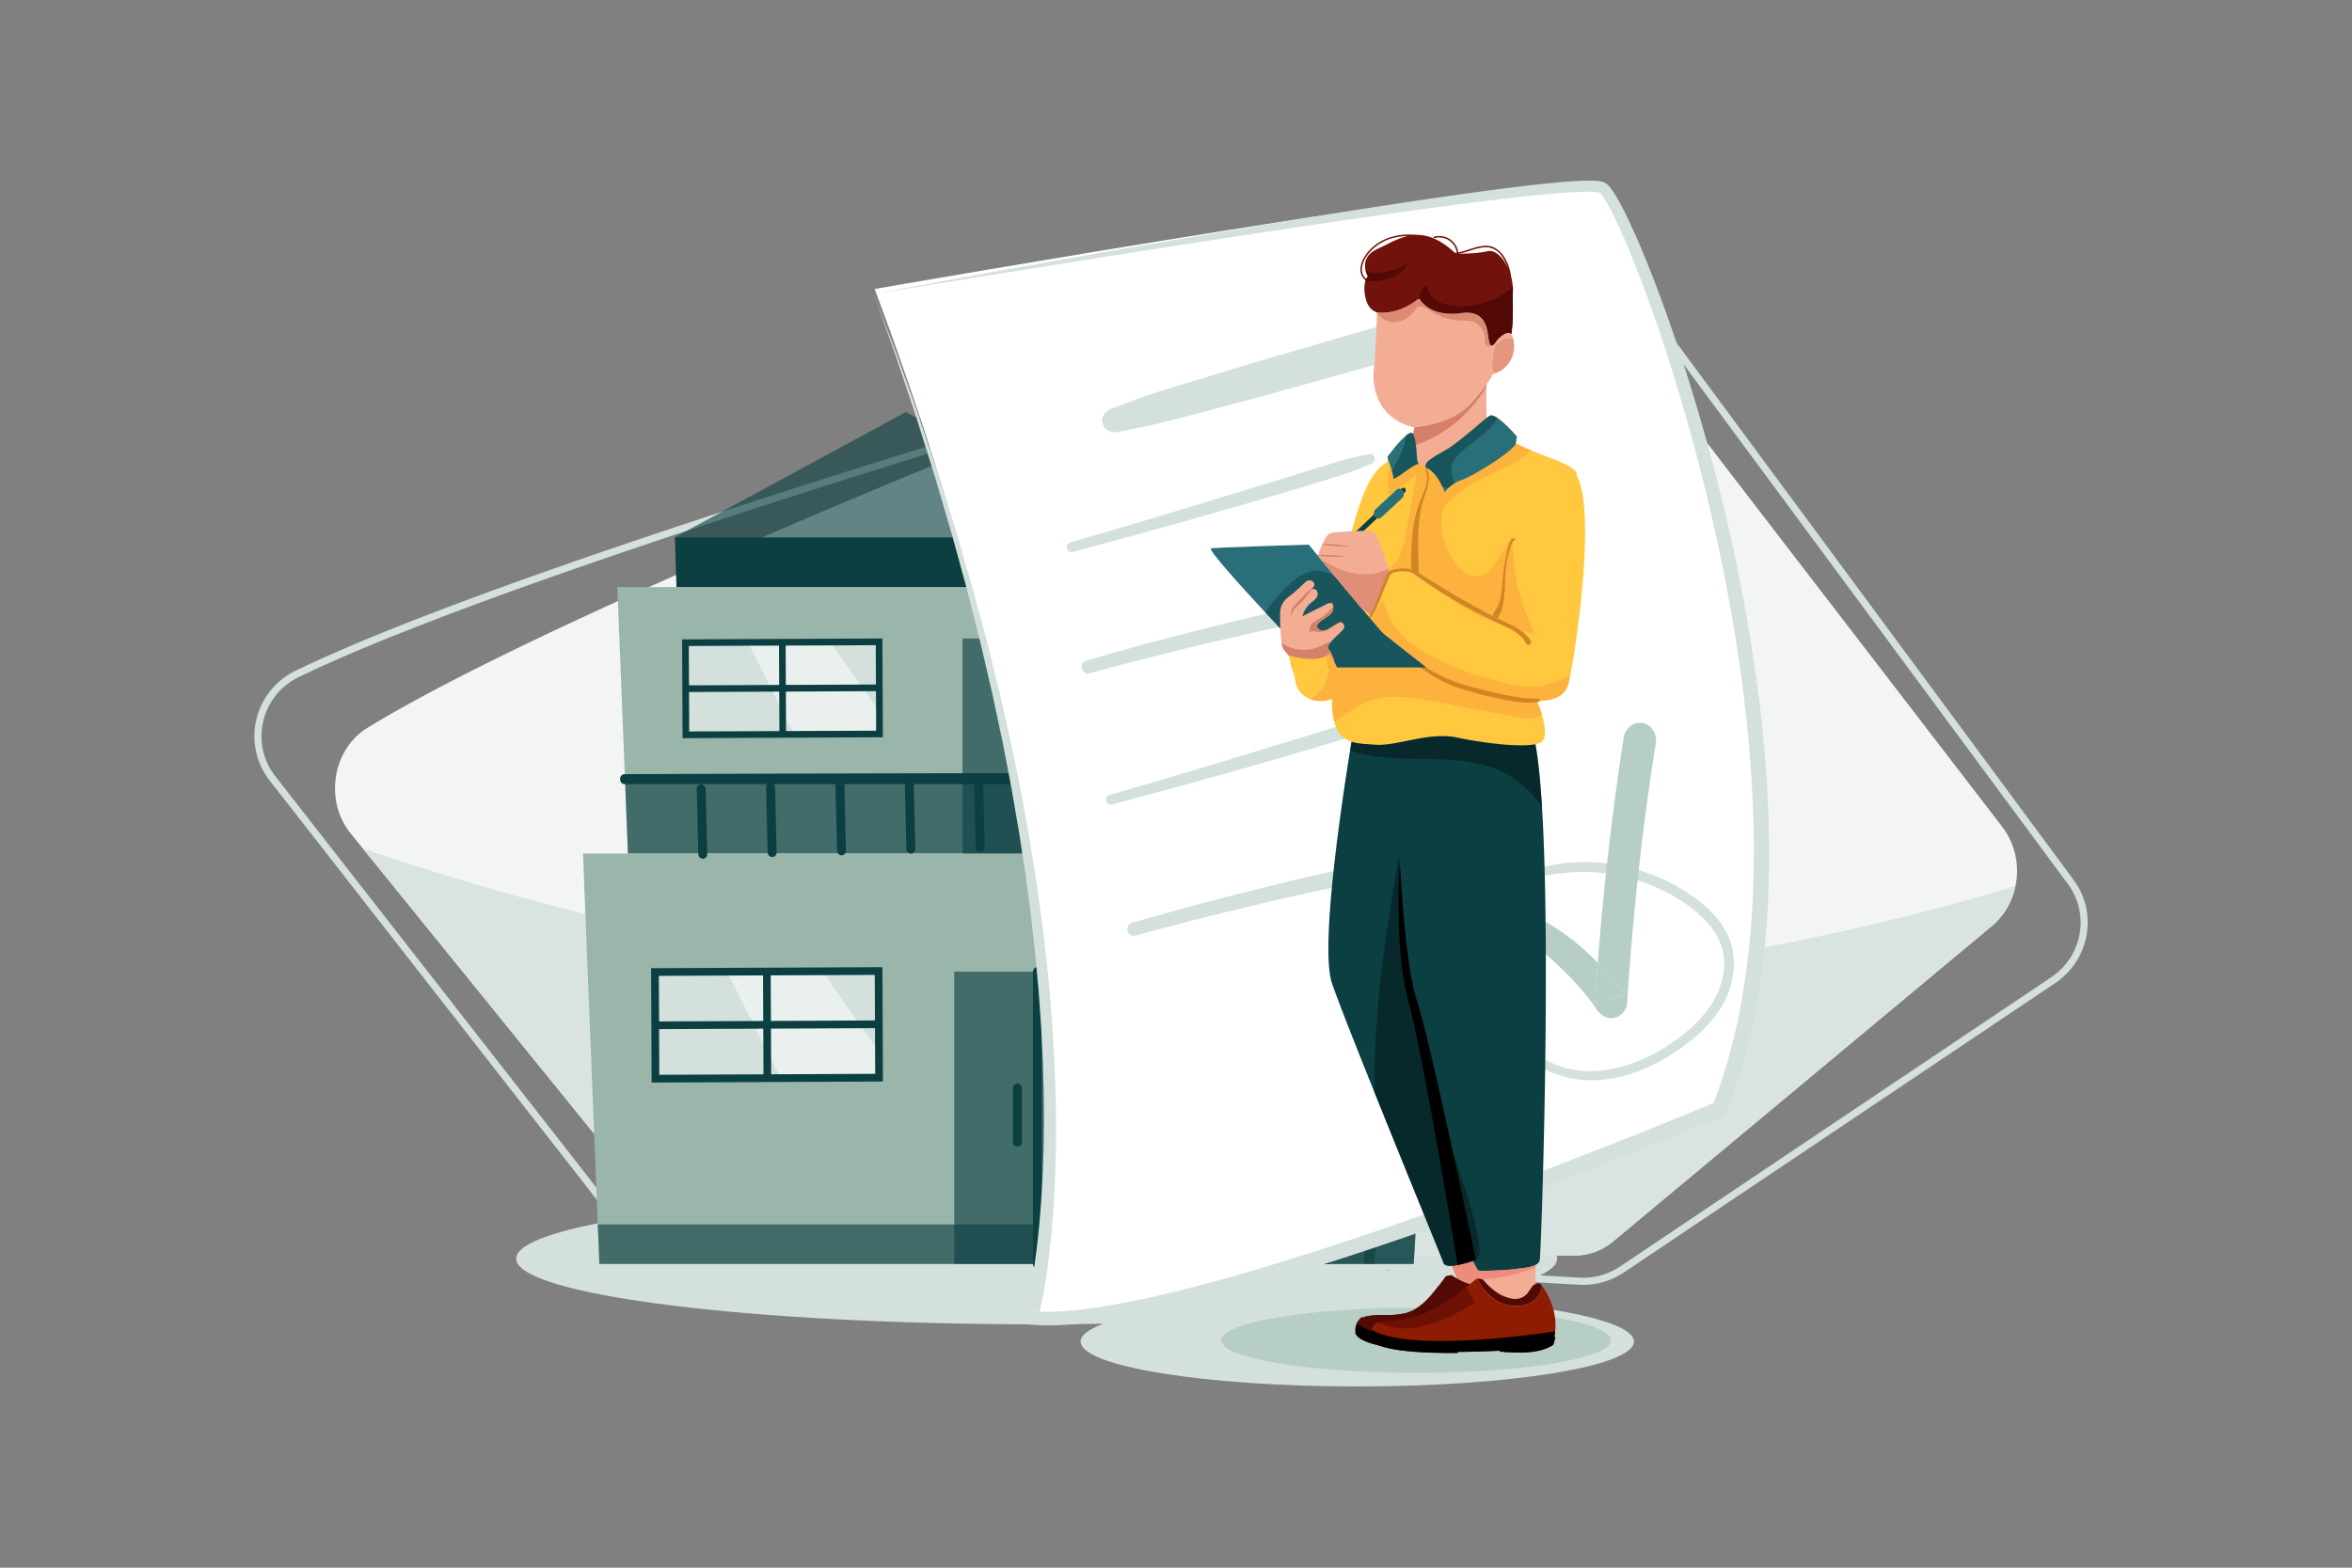 <svg xmlns="http://www.w3.org/2000/svg" width="1233" height="822" viewBox="0 0 1233 822">
  <rect x="0" y="0" width="1233" height="822" fill="#808080" stroke="none"/>
  <g id="_07" data-name="07" transform="translate(0.137 -0.242)">
    <rect id="_07-2" data-name="07" width="1233" height="822" transform="translate(-0.137 0.242)" fill="#fff" opacity="0"/>
    <path id="Path_35289" data-name="Path 35289" d="M1612.947,2452.774c0,13-64.942,23.538-145.047,23.538s-145.047-10.538-145.047-23.538c0-3.311,4.215-6.462,11.818-9.32q-17.123.264-34.837.279c-150.7,0-272.863-15.421-272.863-34.441s122.165-34.441,272.863-34.441,272.861,15.419,272.861,34.441c0,8-21.6,15.361-57.843,21.2C1571.914,2433.662,1612.947,2442.442,1612.947,2452.774Z" transform="translate(-756.504 -1749.101)" fill="#d3e0db"/>
    <ellipse id="Ellipse_2139" data-name="Ellipse 2139" cx="102.165" cy="17.078" rx="102.165" ry="17.078" transform="translate(640.078 685.928)" fill="#b6cec4"/>
    <path id="Path_35290" data-name="Path 35290" d="M1547.391,813.657a36.681,36.681,0,0,1-12.332,21L1336.574,999.974a31.612,31.612,0,0,1-20.1,7.466l-446.117,1.733A31.753,31.753,0,0,1,845.6,997.092l-164.6-203.108-6.322-7.816c-13.915-17.184-9.666-44.117,8.775-55.424,120.614-73.98,498.859-219.1,593.345-254.9,12.974-4.916,27.321-.627,36.09,10.78l227.65,296.122A38.3,38.3,0,0,1,1547.391,813.657Z" transform="translate(-490.948 -348.875)" fill="#f3f5f4"/>
    <path id="Path_35291" data-name="Path 35291" d="M1202.6,1052.432q-1.075,0-2.15-.063l-485.729-28.035a37.705,37.705,0,0,1-27.566-14.426L520.4,796.2l-6.42-8.224A37.626,37.626,0,0,1,507,756.16a38.064,38.064,0,0,1,20.569-25.735c57.848-28.024,173.1-68.791,342.544-121.167,135.956-42.021,268.546-79.6,319.233-93.8a37.852,37.852,0,0,1,22.508.609,37.46,37.46,0,0,1,18.124,13.245l229.7,310.751a37.524,37.524,0,0,1,5.882,32.929h0a38.322,38.322,0,0,1-15.461,21.177l-226.175,151.765A38.482,38.482,0,0,1,1202.6,1052.432Zm-2.956-534.665a34.391,34.391,0,0,0-9.286,1.283c-50.68,14.2-183.232,51.762-319.152,93.783-169.268,52.313-284.339,93.011-342.018,120.953a34.328,34.328,0,0,0-18.559,23.219,33.907,33.907,0,0,0,6.288,28.672l6.42,8.224L690.1,1007.612a33.983,33.983,0,0,0,24.839,13l485.74,28.035a34.669,34.669,0,0,0,21.185-5.8l226.18-151.768A34.566,34.566,0,0,0,1462,871.972h0a33.819,33.819,0,0,0-5.3-29.692l-229.72-310.75a33.72,33.72,0,0,0-16.333-11.931A34.083,34.083,0,0,0,1199.648,517.767Z" transform="translate(-372.773 -378.488)" fill="#d3e0db"/>
    <g id="Group_39412" data-name="Group 39412" transform="translate(190.044 445.109)" opacity="0.81">
      <path id="Path_35292" data-name="Path 35292" d="M1588.088,1708.813a36.68,36.68,0,0,1-12.332,21L1377.272,1895.13a31.612,31.612,0,0,1-20.1,7.466l-446.117,1.734a31.753,31.753,0,0,1-24.763-12.081L721.69,1689.14c263.577,90.295,553.885,102.128,823.6,31.833C1559.6,1717.233,1573.907,1713.242,1588.088,1708.813Z" transform="translate(-721.69 -1689.14)" fill="#d3e0db"/>
    </g>
    <path id="Path_35293" data-name="Path 35293" d="M1228.21,1168.96l3.967,99.152.063,1.452v.176l1.541,38.946h290.7l2.26-38.946.026-.556,3.741-64.463,2.071-35.761Z" transform="translate(-904.731 -860.885)" fill="#9ab5a9"/>
    <g id="Group_39413" data-name="Group 39413" transform="translate(327.447 407.227)" opacity="0.62">
      <path id="Path_35294" data-name="Path 35294" d="M1243.27,1545.34l.063,1.452v.177l1.541,38.946h290.7l2.26-38.946.026-.556Z" transform="translate(-1243.27 -1545.34)" fill="#0b3f42"/>
    </g>
    <path id="Path_35295" data-name="Path 35295" d="M2282.24,1384.953l152.294-.951-125.6-112.782-2.071,8.828-3.738,64.455-.029.553-2.26,38.946h-18.377Z" transform="translate(-1681.092 -936.206)" fill="#0b3f42"/>
    <path id="Path_35296" data-name="Path 35296" d="M1342.73,1069.75l.843,26.13h241.968l1.212-26.13Z" transform="translate(-989.082 -787.81)" fill="#0b3f42"/>
    <g id="Group_39414" data-name="Group 39414" transform="translate(353.648 216.279)" opacity="0.62">
      <path id="Path_35297" data-name="Path 35297" d="M1342.73,886.161h244.022L1463.844,820.5Z" transform="translate(-1342.73 -820.5)" fill="#0b3f42"/>
    </g>
    <path id="Path_35298" data-name="Path 35298" d="M1159.88,1699.36l7.769,194.449.822,20.706h319.307l1.2-20.706,11.267-194.449Z" transform="translate(-854.401 -1251.559)" fill="#9ab5a9"/>
    <g id="Group_39415" data-name="Group 39415" transform="translate(633.376 447.801)" opacity="0.62">
      <path id="Path_35299" data-name="Path 35299" d="M2404.58,1914.515h107.6l1.265-21.715,11.2-193.44h-107.6Z" transform="translate(-2404.58 -1699.36)" fill="#0b3f42"/>
    </g>
    <g id="Group_39416" data-name="Group 39416" transform="translate(504.443 335.019)" opacity="0.62">
      <rect id="Rectangle_18269" data-name="Rectangle 18269" width="81.154" height="112.782" transform="translate(81.154 112.782) rotate(180)" fill="#0b3f42"/>
    </g>
    <path id="Path_35300" data-name="Path 35300" d="M1243.47,1549.429v.163h294.52l.024-.551C1471.526,1548.668,1316.518,1549.16,1243.47,1549.429Z" transform="translate(-915.971 -1140.74)" fill="#0b3f42"/>
    <path id="Path_35301" data-name="Path 35301" d="M1236.212,1545.05h294.876a2.342,2.342,0,0,0,2.339-2.241l.04-.92a2.342,2.342,0,0,0-2.326-2.439h-.192c-64.107-.371-212.065.082-294.56.387h-.184a2.344,2.344,0,0,0-2.334,2.342v.527a2.342,2.342,0,0,0,2.342,2.344Z" transform="translate(-908.899 -1133.672)" fill="#0b3f42"/>
    <rect id="Rectangle_18270" data-name="Rectangle 18270" width="4.684" height="38.949" rx="2.342" transform="matrix(1, -0.024, 0.024, 1, 583.226, 406.283)" fill="#0b3f42"/>
    <rect id="Rectangle_18271" data-name="Rectangle 18271" width="4.684" height="38.949" rx="2.342" transform="matrix(1, -0.024, 0.024, 1, 546.868, 407.174)" fill="#0b3f42"/>
    <rect id="Rectangle_18272" data-name="Rectangle 18272" width="4.684" height="38.949" rx="2.342" transform="matrix(1, -0.024, 0.024, 1, 510.505, 408.062)" fill="#0b3f42"/>
    <rect id="Rectangle_18273" data-name="Rectangle 18273" width="4.684" height="38.949" rx="2.342" transform="matrix(1, -0.024, 0.024, 1, 474.147, 408.95)" fill="#0b3f42"/>
    <rect id="Rectangle_18274" data-name="Rectangle 18274" width="4.684" height="38.949" rx="2.342" transform="matrix(1, -0.024, 0.024, 1, 437.786, 409.838)" fill="#0b3f42"/>
    <rect id="Rectangle_18275" data-name="Rectangle 18275" width="4.684" height="38.949" rx="2.342" transform="matrix(1, -0.024, 0.024, 1, 401.425, 410.728)" fill="#0b3f42"/>
    <rect id="Rectangle_18276" data-name="Rectangle 18276" width="4.684" height="38.949" rx="2.342" transform="matrix(1, -0.024, 0.024, 1, 365.064, 411.616)" fill="#0b3f42"/>
    <path id="Path_35302" data-name="Path 35302" d="M1363.84,1278.341l.211,48.3,56.794-.248,44.715-.2-.055-11.649-.158-36.665-25.524.119-43.277.195Z" transform="translate(-1004.631 -941.112)" fill="#d3e0db"/>
    <g id="Group_39417" data-name="Group 39417" transform="translate(391.917 336.892)" opacity="0.53">
      <path id="Path_35303" data-name="Path 35303" d="M1488,1278.54l24.3,48.209,44.715-.2-.055-11.649c-8.188-11.786-17.634-25.29-25.682-36.546Z" transform="translate(-1488 -1278.35)" fill="#fff"/>
    </g>
    <path id="Path_35304" data-name="Path 35304" d="M1357.16,1271.7l.24,51.807,105-.469-.24-51.8Zm3.512,3.475,31.833-.14,15.437-.063,3.485-.024,24.721-.087,22.537-.1.089,20.667.024,3.485.037,8.238.053,12.432-43.836.187h-3.438l-3.488.026-47.258.2-.087-20.667-.026-3.488Z" transform="translate(-999.711 -936.213)" fill="#0b3f42"/>
    <rect id="Rectangle_18277" data-name="Rectangle 18277" width="3.491" height="48.311" transform="translate(408.237 336.982) rotate(-0.26)" fill="#0b3f42"/>
    <rect id="Rectangle_18278" data-name="Rectangle 18278" width="101.509" height="3.491" transform="translate(359.33 359.612) rotate(-0.26)" fill="#0b3f42"/>
    <g id="Group_39418" data-name="Group 39418" transform="translate(500.107 509.7)" opacity="0.62">
      <rect id="Rectangle_18279" data-name="Rectangle 18279" width="87.208" height="153.251" fill="#0b3f42"/>
    </g>
    <path id="Path_35305" data-name="Path 35305" d="M2057.662,2083.385a2.342,2.342,0,0,0,2.342-2.342V1927.782a2.342,2.342,0,1,0-4.684,0v153.253a2.342,2.342,0,0,0,2.342,2.35Z" transform="translate(-1513.951 -1418.082)" fill="#0b3f42"/>
    <path id="Path_35306" data-name="Path 35306" d="M2102.782,2190.109a2.342,2.342,0,0,0,2.342-2.342v-28.4a2.342,2.342,0,0,0-4.684,0v28.4A2.342,2.342,0,0,0,2102.782,2190.109Z" transform="translate(-1547.185 -1588.662)" fill="#0b3f42"/>
    <path id="Path_35307" data-name="Path 35307" d="M2017.892,2190.109a2.342,2.342,0,0,0,2.342-2.342v-28.4a2.342,2.342,0,0,0-4.684,0v28.4A2.342,2.342,0,0,0,2017.892,2190.109Z" transform="translate(-1484.658 -1588.662)" fill="#0b3f42"/>
    <g id="Group_39419" data-name="Group 39419" transform="translate(714.786 447.796)" opacity="0.62">
      <path id="Path_35308" data-name="Path 35308" d="M2713.61,1914.5h5.545l17.713-215.161h-5.529Z" transform="translate(-2713.61 -1699.34)" fill="#0b3f42"/>
    </g>
    <path id="Path_35309" data-name="Path 35309" d="M2625.58,1914.5h5.545l17.727-215.161h-5.545Z" transform="translate(-1933.984 -1251.544)" fill="#0b3f42"/>
    <path id="Path_35310" data-name="Path 35310" d="M2537.6,1914.5h5.529l17.729-215.161h-5.532Z" transform="translate(-1869.182 -1251.544)" fill="#0b3f42"/>
    <path id="Path_35311" data-name="Path 35311" d="M2449.56,1914.5h5.532l17.729-215.161h-5.532Z" transform="translate(-1804.334 -1251.544)" fill="#0b3f42"/>
    <path id="Path_35312" data-name="Path 35312" d="M1303.16,1933.662l.245,55.906,65.587-.287,51.638-.234-.066-13.483-.179-42.434-29.476.137-49.979.224Z" transform="translate(-959.936 -1423.746)" fill="#d3e0db"/>
    <g id="Group_39420" data-name="Group 39420" transform="translate(380.995 509.521)" opacity="0.53">
      <path id="Path_35313" data-name="Path 35313" d="M1446.54,1933.874l28.061,55.79,51.633-.234-.066-13.483c-9.452-13.641-20.364-29.262-29.655-42.3Z" transform="translate(-1446.54 -1933.65)" fill="#fff"/>
    </g>
    <path id="Path_35314" data-name="Path 35314" d="M1295.49,1926l.263,59.953,121.257-.543-.263-59.955Zm4.041,4.017,36.76-.166,17.827-.076,4.028-.024,28.538-.126,26.048-.113.1,23.925.024,4.031.039,9.536.063,14.376-50.632.227h0l-3.952.013-4.031.026-54.573.24-.113-23.915v-4.041Z" transform="translate(-954.287 -1418.089)" fill="#0b3f42"/>
    <rect id="Rectangle_18280" data-name="Rectangle 18280" width="4.031" height="55.914" transform="translate(399.859 509.628) rotate(-0.26)" fill="#0b3f42"/>
    <rect id="Rectangle_18281" data-name="Rectangle 18281" width="117.226" height="4.041" transform="translate(343.375 535.828) rotate(-0.26)" fill="#0b3f42"/>
    <g id="Group_39421" data-name="Group 39421" transform="translate(633.376 447.801)" opacity="0.62">
      <path id="Path_35315" data-name="Path 35315" d="M2427.243,1699.36h-10.195l-12.468,215.155h107.592l1.264-21.715-85.382-2.453S2426.421,1748.865,2427.243,1699.36Z" transform="translate(-2404.58 -1699.36)" fill="#0b3f42"/>
    </g>
    <g id="Group_39422" data-name="Group 39422" transform="translate(313.248 642.25)" opacity="0.62">
      <path id="Path_35316" data-name="Path 35316" d="M1190.192,2458.2H1509.5l1.2-20.706H1189.37Z" transform="translate(-1189.37 -2437.49)" fill="#0b3f42"/>
    </g>
    <path id="Path_35317" data-name="Path 35317" d="M2122.444,364.481c-15.643-9.007-382.044,54.984-382.044,54.984,133.667,357.394,81.528,537,81.528,537,82,8.014,361.2-108.891,361.2-108.891C2252.317,671.327,2138.082,373.488,2122.444,364.481Z" transform="translate(-1281.992 -267.694)" fill="#fff"/>
    <path id="Path_35318" data-name="Path 35318" d="M3409.993,2193.29l-1.607.669c-.206.527-.408,1.078-.616,1.615Z" transform="translate(-2510.118 -1615.371)" fill="#d3e0db"/>
    <path id="Path_35319" data-name="Path 35319" d="M2056.284,2614.511l.158-.582.137-.545.277-1.083.479-2.057c-1.383-.055-2.75-.174-4.125-.263Z" transform="translate(-1512.397 -1922.29)" fill="#d3e0db"/>
    <path id="Path_35320" data-name="Path 35320" d="M2202.208,627.722a927.533,927.533,0,0,0-21.046-109q-6.823-26.9-15.071-53.414c-5.532-17.65-11.5-35.179-18.132-52.474-3.322-8.649-6.815-17.234-10.608-25.722-1.9-4.244-3.881-8.459-6.03-12.632-1.078-2.086-2.2-4.16-3.425-6.22-.624-1.03-1.264-2.055-1.978-3.082l-.559-.775c-.192-.263-.4-.527-.6-.79s-.448-.527-.677-.79l-.4-.411-.2-.205-.245-.216-.25-.216a2.611,2.611,0,0,0-.29-.224,6.7,6.7,0,0,0-.7-.445,6.89,6.89,0,0,0-.79-.35c-.211-.069-.422-.134-.635-.2s-.387-.092-.577-.137-.374-.079-.551-.108c-.337-.05-.685-.105-1.011-.142-1.317-.15-2.524-.182-3.738-.206-2.413-.029-4.763.055-7.113.174-4.676.25-9.3.645-13.915,1.093-9.22.909-18.4,2.026-27.558,3.211-18.317,2.387-36.575,5.047-54.816,7.84s-36.454,5.69-54.655,8.678q-54.6,8.957-109.078,18.617-54.484,9.618-108.859,19.8l54.61-8.83,54.621-8.741q54.634-8.654,109.325-16.92,27.35-4.083,54.721-7.961c18.254-2.547,36.512-5.029,54.795-7.2,9.138-1.08,18.285-2.092,27.421-2.9,4.565-.4,9.133-.748,13.67-.948,2.263-.095,4.523-.15,6.72-.1,1.088.029,2.187.076,3.161.2.242.032.463.071.7.1l.3.066a1.942,1.942,0,0,1,.263.063c.063.021.126.039.19.055h0a.023.023,0,0,0,.024.024c.024,0,.021,0,.05.04l.076.071.079.066.1.105.2.213c.145.174.29.34.44.527s.3.385.448.593l.448.632c.593.872,1.164,1.8,1.728,2.753,1.114,1.91,2.168,3.9,3.188,5.922,2.036,4.044,3.952,8.193,5.769,12.381,3.656,8.38,7.026,16.915,10.255,25.5,6.441,17.189,12.242,34.636,17.592,52.215s10.221,35.3,14.626,53.151,8.33,35.793,11.747,53.841,6.322,36.183,8.588,54.394,3.9,36.488,4.789,54.794a547.564,547.564,0,0,1,0,54.9,410.245,410.245,0,0,1-6.262,54.376,293.729,293.729,0,0,1-14.091,50.843l1.607-.669-2.223,2.284c.208-.527.411-1.078.616-1.615-6.723,2.8-13.5,5.566-20.258,8.317q-10.959,4.455-21.955,8.822-21.986,8.741-44.1,17.173c-29.486,11.22-59.107,22.084-88.941,32.284q-11.185,3.822-22.418,7.513t-22.505,7.215c-3.754,1.185-7.524,2.329-11.285,3.485s-7.54,2.273-11.328,3.372c-7.553,2.213-15.124,4.36-22.721,6.386s-15.213,3.967-22.856,5.761-15.313,3.425-23.006,4.85-15.414,2.634-23.135,3.425c-.964.119-1.928.187-2.9.263l-2.9.24c-.962.063-1.923.105-2.9.158s-1.926.121-2.882.124l-2.877.055c-.479.016-.956,0-1.43,0l-1.428-.029c-.527,0-1.03-.013-1.541-.034l-.479,2.057-.277,1.083-.137.545-.158.582-3.024-4.557c1.375.082,2.742.2,4.125.263l.021-.087c.327-1.428.611-2.853.919-4.278l.824-4.278c.263-1.425.5-2.856.745-4.281l.366-2.142.324-2.144.645-4.289c.393-2.861.756-5.724,1.125-8.588,1.367-11.465,2.224-22.958,2.8-34.457l.2-4.312.1-2.158c.034-.719.068-1.438.082-2.158l.221-8.628c.032-1.438.089-2.874.1-4.312l.021-4.312.045-8.627c-.018-2.874-.082-5.748-.121-8.622l-.069-4.312c-.031-1.436-.031-2.874-.1-4.31l-.321-8.614-.161-4.3-.079-2.155-.126-2.15q-1.741-34.428-6.151-68.614l-.527-4.273c-.174-1.425-.4-2.842-.59-4.265l-1.209-8.522-1.212-8.519c-.095-.711-.208-1.42-.327-2.129l-.345-2.123-.693-4.247-1.38-8.493-.685-4.241-.345-2.123-.387-2.107-3.122-16.923-.79-4.228c-.263-1.409-.572-2.811-.856-4.215l-1.728-8.43-1.731-8.43-.869-4.215-.948-4.194-3.8-16.789-.951-4.194c-.332-1.394-.687-2.782-1.027-4.173l-2.071-8.346-2.071-8.346-1.033-4.173-.527-2.084-.559-2.076-4.478-16.6-2.239-8.3c-.772-2.761-1.581-5.506-2.387-8.259l-4.8-16.5-1.17-4.123c-.406-1.375-.848-2.737-1.27-4.107l-2.563-8.2-5.126-16.4c-.416-1.37-.875-2.729-1.317-4.086l-1.359-4.075-2.724-8.148-5.45-16.293-5.761-16.185c-1.928-5.39-3.836-10.8-5.78-16.17l-6.059-15.985q-3.048-8.027-6.1-16.149l5.7,16.109,5.735,16.27,10.877,32.574,5.137,16.38,2.568,8.188,1.288,4.091c.429,1.365.864,2.729,1.257,4.1l4.834,16.465,2.418,8.232c.4,1.375.814,2.742,1.2,4.12l1.13,4.136,4.531,16.549c.748,2.761,1.523,5.514,2.252,8.277l2.108,8.317,4.215,16.628.527,2.076.487,2.089.975,4.175,1.944,8.351,1.947,8.351c.321,1.394.656,2.782.967,4.178l.89,4.194,3.564,16.77.893,4.191.814,4.215,1.62,8.417,1.618,8.43c.263,1.4.548,2.8.79,4.215l.724,4.215,2.9,16.891L1815,702.7l.321,2.107.643,4.236,1.286,8.469.64,4.236.321,2.107c.111.706.216,1.412.3,2.121l1.112,8.493,1.112,8.493c.179,1.417.385,2.829.543,4.247l.466,4.257.938,8.512.469,4.254c.156,1.42.321,2.837.437,4.26l1.536,17.052c.427,5.69.79,11.383,1.2,17.073l.145,2.136.1,2.137.208,4.273.416,8.543.1,2.137.061,2.136.119,4.276.24,8.548c.053,1.425.04,2.85.058,4.276l.032,4.276c.016,2.848.058,5.7.053,8.548l-.108,8.546-.055,4.27c-.021,1.425-.087,2.848-.129,4.27l-.287,8.538c-.016.711-.055,1.423-.1,2.131l-.113,2.131-.232,4.265c-.659,11.359-1.581,22.705-3.022,33.97-.387,2.811-.759,5.624-1.159,8.43l-.659,4.2-.329,2.107-.371,2.089c-.263,1.391-.482,2.787-.754,4.173l-.822,4.149c-.306,1.37-.59,2.75-.911,4.11l-.487,2.034-.263,1-.129.5-.124.453-1.178,4.233,4.252.29c2.055.14,4.12.342,6.159.356l1.533.039c.511.016,1.022.029,1.528.016l3.048-.042c1.017,0,2.023-.066,3.032-.108s2.021-.09,3.03-.15l3.011-.229c1-.079,2.007-.145,3-.263,8-.772,15.9-1.957,23.751-3.359,15.693-2.811,31.149-6.5,46.491-10.537,30.672-8.109,60.88-17.65,90.856-27.8s59.713-20.959,89.276-32.2q22.17-8.43,44.223-17.176c14.7-5.838,29.352-11.741,43.975-17.864l1.6-.667.63-1.617a299.99,299.99,0,0,0,15.084-53.93,411.525,411.525,0,0,0,6.3-55.464c.9-18.567.772-37.163-.153-55.69S2204.577,646.1,2202.208,627.722Z" transform="translate(-1280.74 -265.002)" fill="#d3e0db"/>
    <path id="Path_35321" data-name="Path 35321" d="M3183.07,383.89Z" transform="translate(-2344.612 -282.63)" fill="#d3e0db"/>
    <path id="Path_35322" data-name="Path 35322" d="M2362.694,632.7c-3.354-.15-6.683-.527-9.984.292-2.711.677-5.4,1.417-8.082,2.2l-15.806,4.592-31.894,9.265c-21.267,6.18-42.455,12.595-63.638,19.062-5.993,1.828-11.994,3.6-17.89,5.722s-11.786,4.339-17.65,6.6c-3.032,1.17-5.456,4.257-4.342,7.676a6.4,6.4,0,0,0,7.679,4.341c5.5-1.054,10.993-2.107,16.472-3.274,5.382-1.146,10.682-2.474,16-3.886l32.1-8.522c21.4-5.68,42.676-11.789,64-17.758l18.072-5.053c2.969-.83,5.933-1.654,8.87-2.59a21.546,21.546,0,0,0,5.8-2.634l3.933-2.69c2.542-1.739,4.3-4.95,3.274-8.09A7.437,7.437,0,0,0,2362.694,632.7Z" transform="translate(-1615.459 -465.734)" fill="#d3e0db"/>
    <path id="Path_35323" data-name="Path 35323" d="M2281.024,904.385a148.372,148.372,0,0,0-15.6,3.688q-7.534,2.276-15.05,4.623-15.177,4.716-30.379,9.347c-20.364,6.191-40.706,12.458-61.117,18.506q-17.157,5.082-34.349,10.047c-3.185.919-1.844,5.833,1.38,4.971q30.822-8.267,61.565-16.886t61.293-17.845c5.756-1.731,11.512-3.464,17.244-5.269a159.023,159.023,0,0,0,16.984-6.523,2.506,2.506,0,0,0,1.032-3.161A2.57,2.57,0,0,0,2281.024,904.385Z" transform="translate(-1563.585 -665.965)" fill="#d3e0db"/>
    <path id="Path_35324" data-name="Path 35324" d="M2314.8,1173.244a55.851,55.851,0,0,0-8.4.827q-3.9.746-7.792,1.515-7.927,1.559-15.84,3.193c-10.458,2.157-20.9,4.389-31.312,6.778q-31.085,7.139-61.907,15.4-17.386,4.663-34.686,9.678c-4.276,1.238-2.46,7.864,1.844,6.678q30.767-8.456,61.82-15.806,30.914-7.31,62.063-13.6,8.754-1.778,17.529-3.469,4.452-.859,8.915-1.694c1.386-.263,2.816-.437,4.175-.79,1.541-.414,3.053-1.019,4.563-1.528a3.669,3.669,0,0,0,2.611-4.015A3.611,3.611,0,0,0,2314.8,1173.244Z" transform="translate(-1585.469 -864.039)" fill="#d3e0db"/>
    <path id="Path_35325" data-name="Path 35325" d="M2359.027,1407.265a148.321,148.321,0,0,0-15.6,3.688q-7.54,2.276-15.053,4.623-15.174,4.718-30.376,9.339c-20.364,6.194-40.706,12.458-61.117,18.506q-17.155,5.084-34.349,10.048c-3.182.919-1.844,5.835,1.38,4.971q30.822-8.267,61.567-16.886t61.285-17.856c5.759-1.731,11.515-3.464,17.247-5.269a158.761,158.761,0,0,0,16.981-6.52,2.506,2.506,0,0,0,1.035-3.161A2.573,2.573,0,0,0,2359.027,1407.265Z" transform="translate(-1621.041 -1036.369)" fill="#d3e0db"/>
    <path id="Path_35326" data-name="Path 35326" d="M2405.606,1695.32a56.177,56.177,0,0,0-8.4.824q-3.9.751-7.792,1.517-7.927,1.56-15.84,3.193c-10.458,2.158-20.9,4.389-31.312,6.778q-31.085,7.142-61.907,15.4-17.387,4.663-34.687,9.679c-4.275,1.238-2.46,7.864,1.844,6.678q30.767-8.456,61.82-15.806,30.911-7.31,62.063-13.6,8.752-1.778,17.526-3.469,4.458-.856,8.917-1.694c1.386-.263,2.816-.437,4.175-.79,1.541-.414,3.053-1.02,4.563-1.528a3.669,3.669,0,0,0,2.61-4.015A3.593,3.593,0,0,0,2405.606,1695.32Z" transform="translate(-1652.356 -1248.581)" fill="#d3e0db"/>
    <path id="Path_35327" data-name="Path 35327" d="M3019.185,1728.719c-20.651-11.557-45.653-15.461-68.756-10.1a51.181,51.181,0,0,0-8.285,2.821,1.778,1.778,0,0,0,.951,3.425c10.933-2.371,21.907-3.978,33.119-3.261a95.888,95.888,0,0,1,31.628,7.468c10.129,4.36,20.021,10.5,27.526,18.67a33.878,33.878,0,0,1,8.064,13.962,33.064,33.064,0,0,1-.189,16.791c-2.958,11.4-10.84,20.548-19.829,27.79a93.12,93.12,0,0,1-30.329,16.57c-11.017,3.435-22.919,4.32-34,.7-10.8-3.52-19.826-10.859-27.619-18.907-8.011-8.272-16.051-17.69-19.9-28.714a35.436,35.436,0,0,1-1.61-17.463c.969-6.085,3.512-11.741,6.422-17.123,1.459-2.695,3.024-5.327,4.624-7.94.658-1.08-1.02-2.044-1.691-.985-6.754,10.685-14.1,22.216-12.95,35.419,1.09,12.492,8.19,23.361,16.014,32.761,7.695,9.247,16.488,18.116,27.2,23.825,11.017,5.869,23.446,7.405,35.677,5.345,12.284-2.068,23.994-7.474,34.265-14.415,10.171-6.873,19.868-15.49,25.377-26.662,5.551-11.262,6.633-24.666.548-35.946C3039.77,1742.265,3029.37,1734.428,3019.185,1728.719Z" transform="translate(-2140.704 -1264)" fill="#d3e0db"/>
    <path id="Path_35328" data-name="Path 35328" d="M3161.039,1987.218l.087.119C3162.187,1988.659,3159.966,1985.811,3161.039,1987.218Z" transform="translate(-2328.163 -1463.289)" fill="#b6cec4"/>
    <path id="Path_35329" data-name="Path 35329" d="M3189.709,1933.032a184.412,184.412,0,0,0-14.207-16.373q-.79,10.313-1.422,20.637Z" transform="translate(-2337.99 -1411.615)" fill="#b6cec4"/>
    <path id="Path_35330" data-name="Path 35330" d="M3274.51,1612.658c.053-.4.108-.79.161-1.2s.092-.714.14-1.072Z" transform="translate(-2411.963 -1186.027)" fill="#b6cec4"/>
    <path id="Path_35331" data-name="Path 35331" d="M3089.886,1439.606c-2.634-.717-6.257-.082-8.066,2.15a10.3,10.3,0,0,0-2.492,4.152c-.134.545-.177,1.141-.263,1.7q-.257,1.7-.527,3.393-.514,3.39-1.009,6.789-1,6.789-1.926,13.591-1.983,14.447-3.714,28.925-3.245,27.252-5.5,54.61-.419,5.079-.79,10.161a184.469,184.469,0,0,1,14.207,16.373l-15.624,4.265q.64-10.327,1.422-20.637c-9.307-9.484-19.816-17.787-31.667-23.709a6.1,6.1,0,0,0-7.792,1.581c-1.673,2.173-1.865,6.046.487,7.935a278.42,278.42,0,0,1,21.338,18.583q5.034,4.955,9.6,10.358,1.122,1.317,2.216,2.677c.416.527.824,1.035,1.238,1.554l.024.029-.087-.118c-1.072-1.409,1.149,1.441.087.118q2.2,2.9,4.281,5.867c2.065,2.966,5.78,5.045,9.484,3.841a8.743,8.743,0,0,0,6.143-8.1q2.571-39.666,7.21-79.16,1.238-10.537,2.634-21.075c-.053.4-.108.79-.161,1.2l.3-2.268c-.047.358-.092.714-.14,1.072q1.191-8.893,2.476-17.774.68-4.665,1.388-9.331.343-2.266.693-4.523c.419-2.708,1.352-5.824.332-8.43C3094.606,1442.614,3092.894,1440.43,3089.886,1439.606Z" transform="translate(-2228.093 -1060.026)" fill="#b6cec4"/>
    <path id="Path_35332" data-name="Path 35332" d="M2856.75,470.234a10.275,10.275,0,0,0-4.239.263.4.4,0,0,0,.211.761,9.531,9.531,0,0,1,6.849.693,9.306,9.306,0,0,1,4.478,5.087,9.481,9.481,0,0,1,.566,3.8c-.029.508.761.506.791,0a10.365,10.365,0,0,0-2.229-6.939,10.03,10.03,0,0,0-6.428-3.667Z" transform="translate(-2100.929 -346.147)" fill="#72120c"/>
    <path id="Path_35333" data-name="Path 35333" d="M2910.855,490.2c-3.066-1.209-6.631-.506-9.692.369-3.749,1.072-7.408,2.634-11.356,2.774-.506.016-.509.806,0,.79,3.377-.111,6.564-1.233,9.747-2.247a36.457,36.457,0,0,1,4.8-1.257,13.591,13.591,0,0,1,4.808-.1,10.872,10.872,0,0,1,6.562,4.8,22.1,22.1,0,0,1,3.551,8.751c.651,3.83-.023,8.037-2.713,10.983-.34.374.216.933.559.558,4.934-5.408,3.448-13.77.016-19.552A13.322,13.322,0,0,0,2910.855,490.2Z" transform="translate(-2128.324 -360.455)" fill="#72120c"/>
    <path id="Path_35334" data-name="Path 35334" d="M2736.83,467.47c-6.865-.806-14.091.192-20.042,3.87a23.664,23.664,0,0,0-6.7,6.138c-1.931,2.634-3.464,5.962-2.964,9.31.474,3.161,3.361,6.091,6.723,5.58.5-.076.287-.838-.208-.761-2.753.419-5.148-2.063-5.675-4.581-.656-3.14.827-6.344,2.595-8.854a24.531,24.531,0,0,1,14.895-9.449,34.387,34.387,0,0,1,11.378-.461C2737.333,468.318,2737.328,467.528,2736.83,467.47Z" transform="translate(-1993.975 -344)" fill="#72120c"/>
    <path id="Path_35335" data-name="Path 35335" d="M2879,2458.426s6.849,14.354,6.386,18.2,15.4,3,15.4,3l6.673-.385-14.226-35.092Z" transform="translate(-2120.645 -1800.145)" fill="#ed8c7c"/>
    <path id="Path_35336" data-name="Path 35336" d="M2993.421,2655.23c-.559.147-1.12.29-1.681.432C2992.3,2655.522,2992.862,2655.38,2993.421,2655.23Z" transform="translate(-2203.685 -1955.619)" fill="#530905"/>
    <path id="Path_35337" data-name="Path 35337" d="M3004.408,2515.424Z" transform="translate(-2212.994 -1852.491)" fill="#530905"/>
    <path id="Path_35338" data-name="Path 35338" d="M2911.978,2514.068v-.019c-.037-.216-.042-.063-.061-.082a5.412,5.412,0,0,0-.822-.569,3.682,3.682,0,0,0-3.477,2.021c-.851,1.465-.809,2.879-1.5,4.386-2.305,4.976-5.148,6-10.464,5.885a26.891,26.891,0,0,1-11.973-4.141c-.119-.068-.2-.124-.264-.161-.685-.427-1.346-.859-1.968-1.317l-.129-.095c-.8.168-1.618.329-2.426.5,6.639,7.582,14.784,10.864,24.678,7.574.1-.032.263-.111.369-.155s.263-.105.364-.156c3.688-1.857,6.138-4.144,7.41-8.1.031-.1.037-.208.058-.264a15.745,15.745,0,0,0,.232-5.15C2911.991,2514.157,2911.983,2514.1,2911.978,2514.068Z" transform="translate(-2120.564 -1851.135)" fill="#530905"/>
    <path id="Path_35339" data-name="Path 35339" d="M2972.4,2660.8l-.825.19Z" transform="translate(-2188.836 -1959.722)" fill="#530905"/>
    <path id="Path_35340" data-name="Path 35340" d="M2792.963,2538.982c.147-.263-.024-.553-.076-.832-.084.055-.158.108-.248.163s-.192.118-.287.168c-.021-.232-.063-.564-.087-.79-.068-.669-.227-1.726-.345-2.234h0v-.016h0a.062.062,0,0,0-.013-.05c-.013-.013,0,0,0-.016a.1.1,0,0,1,0-.021h0c-.087-.348-.211-1.03-.33-1.494a34.835,34.835,0,0,0-1.388-4.252c-.211-.527-.5-1.183-.687-1.562a40.617,40.617,0,0,0-11.033-13.622c-.3-.24-.171-.126-.414-.319v.05c.729,1.377.2,3.656-.156,5.189-.021.082-.023.1-.045.174s-.031.156-.061.237l-.031.089v.053a12.082,12.082,0,0,1-1.317,3.037c-.132.227-.3.448-.456.664-.105.142-.221.29-.337.432s-.237.285-.361.424c-.061.071-.126.14-.192.208-.2.211-.406.411-.619.606-.071.066-.145.132-.224.2-.229.2-.461.39-.708.577-.161.121-.327.25-.5.366s-.35.242-.548.353a21.643,21.643,0,0,1-2.386,1.222c-.077.034-.153.063-.229.092a.741.741,0,0,1,.142-.063l.087-.029c.089-.037.182-.087.279-.134a13.492,13.492,0,0,0,7.376-8.006,15.6,15.6,0,0,0,.337-5.355,1.886,1.886,0,0,0-.045-.334h0a1.019,1.019,0,0,0-.875-.6c-1.486-.292-2.79.825-3.475,1.989-.835,1.423-.843,2.919-1.507,4.392-2.189,4.853-5.337,6.162-10.4,5.822-4.636-.313-8.1-2.052-12.047-4.086-.108-.055-.174-.113-.263-.163-.685-.414-1.331-.846-1.973-1.317l-.116-.087-1.973.4a1.363,1.363,0,0,0-.985.264,14.159,14.159,0,0,0-1.436,1.878c-.137.179-.464.6-.706.919-.432.577-1.02,1.354-1.494,1.976l-.119.158c-.753.977-1.386,1.828-2.2,2.824s-1.715,2.137-2.655,3.119c-.806.843-1.686,1.794-2.553,2.595a31.6,31.6,0,0,1-6.243,4.479c-1.077.29-2.047.856-3.09,1.2-.047.016-.124.026-.161.037a40.385,40.385,0,0,1-9.484,1.054c-4.515.016-8.409-.053-12.382.927-.622.155-.305.182-.79.348a2.676,2.676,0,0,0-.474-.358,7.511,7.511,0,0,0-1.1.8,8.143,8.143,0,0,0-1.81,2.7,12.2,12.2,0,0,0-.643,4.112v.229a.051.051,0,0,1,0-.018.421.421,0,0,1,0,.066v-.047a.948.948,0,0,0-.021.248c.013.142-.034.047.013.174s-.084-.019,0,.161c.466.872-.332,0,.5,1.154,5.168,7.16,35.382,8.846,42.795,8.1a29.145,29.145,0,0,0,3.253-.3c-.047-.155-.279-.326-.414-.482.466-.068.806-.1,1.286-.174,2.9-.45,5.321-.869,8.3-1.531a142.624,142.624,0,0,0,13.746-3.881c.034.182.053.366.095.545.282-.084.451-.163.759-.248s.677-.155,1.032-.24c.214-.05.445-.1.709-.158.851-.192,1.77-.387,2.634-.606.49-.111.969-.211,1.465-.324.324-.074.69-.156,1.022-.24.83-.208,1.9-.456,2.671-.687a79.2,79.2,0,0,0,12.874-5.73h.016l.027-.016h.039l.1-.058c.622-.366,2.089-2.057,2.877-2.734h.019c.037-.045.082-.095.121-.145a.245.245,0,0,0,0-.05v-1.8a10.256,10.256,0,0,0-.037-1.054C2792.984,2539.457,2792.847,2539.214,2792.963,2538.982Zm-28.364-9.7h-.118c.153-.016.3-.032.453-.053Zm5.045-1.117c-.843.263-1.673.5-2.489.682a24.248,24.248,0,0,0,2.495-.719l.221-.079A1.415,1.415,0,0,1,2769.644,2528.168Z" transform="translate(-1986.641 -1851.234)" fill="#530905"/>
    <path id="Path_35341" data-name="Path 35341" d="M2963.11,2569.508c.817-.182,1.646-.406,2.49-.682a1.447,1.447,0,0,0,.227-.116l-.221.079a24.266,24.266,0,0,1-2.495.719Z" transform="translate(-2182.597 -1891.892)" fill="#530905"/>
    <path id="Path_35342" data-name="Path 35342" d="M3003.687,2516.185a15.59,15.59,0,0,1-.337,5.356l.032-.09c.029-.082.04-.166.061-.237s.024-.092.045-.174c.358-1.533.885-3.812.155-5.19C3003.663,2515.969,3003.677,2516.072,3003.687,2516.185Z" transform="translate(-2212.236 -1852.957)" fill="#530905"/>
    <path id="Path_35343" data-name="Path 35343" d="M2963.11,2569.508c.817-.182,1.646-.406,2.49-.682a1.447,1.447,0,0,0,.227-.116l-.221.079a24.266,24.266,0,0,1-2.495.719Z" transform="translate(-2182.597 -1891.892)" fill="#530905"/>
    <path id="Path_35344" data-name="Path 35344" d="M2697.1,2651.076a.5.5,0,0,0,0-.066.047.047,0,0,0,0,.019Z" transform="translate(-1986.661 -1952.511)" fill="#530905"/>
    <path id="Path_35345" data-name="Path 35345" d="M3003.687,2516.185a15.59,15.59,0,0,1-.337,5.356l.032-.09c.029-.082.04-.166.061-.237s.024-.092.045-.174c.358-1.533.885-3.812.155-5.19C3003.663,2515.969,3003.677,2516.072,3003.687,2516.185Z" transform="translate(-2212.236 -1852.957)" fill="#530905"/>
    <path id="Path_35346" data-name="Path 35346" d="M3057,2596.471v-.011Z" transform="translate(-2251.753 -1912.331)" fill="#530905"/>
    <path id="Path_35347" data-name="Path 35347" d="M3049.331,2634.92h-.021Z" transform="translate(-2246.089 -1940.66)" fill="#530905"/>
    <path id="Path_35348" data-name="Path 35348" d="M3049.135,2635.05h-.016Z" transform="translate(-2245.949 -1940.755)" fill="#530905"/>
    <path id="Path_35349" data-name="Path 35349" d="M2993.421,2655.23c-.559.147-1.12.29-1.681.432C2992.3,2655.522,2992.862,2655.38,2993.421,2655.23Z" transform="translate(-2203.685 -1955.619)" fill="#530905"/>
    <path id="Path_35350" data-name="Path 35350" d="M2972.4,2660.8l-.825.19Z" transform="translate(-2188.836 -1959.722)" fill="#530905"/>
    <path id="Path_35351" data-name="Path 35351" d="M2792.5,2599.288c-.177.116-.358.227-.543.335q-.155-1.557-.44-3.093c-28.146,12.908-64.681,28.575-94.223,10.076-.2,1.657-1.025,2.389-.527,4.3.311,1.191-1-.237.527,1.873,4.829,6.657,35.406,9,42.658,7.819.237-.04,2.837.15,3.269-.19-.04-.124-.285-.319-.408-.466a129.687,129.687,0,0,0,23.335-5.587c.019.184.055.366.087.548.3-.082.44-.166.759-.248.627-.158,1.035-.232,1.773-.408,2.371-.572,5.413-1.172,7.748-1.844,6.059-1.741,11.662-3.951,15.98-8.588a.751.751,0,0,0,.118-.148.558.558,0,0,0,0-.187A35.989,35.989,0,0,0,2792.5,2599.288Z" transform="translate(-1986.249 -1912.383)"/>
    <path id="Path_35352" data-name="Path 35352" d="M2751.858,2562.455c-.814,1-1.715,2.137-2.653,3.119-.806.843-1.688,1.794-2.552,2.595a31.292,31.292,0,0,1-6.243,4.478h0c-1.08.29-2.047.856-3.093,1.2-.045.016-.121.026-.158.037a40.355,40.355,0,0,1-9.483,1.054c-4.565.029-8.3-.074-12.445.938,15.427,9.17,34.094,2.987,45.361-9.55-2.152-2.263-4.344-4.478-6.525-6.71C2753.3,2560.611,2752.675,2561.456,2751.858,2562.455Z" transform="translate(-2000.018 -1885.197)" fill="#530905"/>
    <path id="Path_35353" data-name="Path 35353" d="M2943.772,2521.09a2.492,2.492,0,0,1-.978-.124l-.034-.016c.377,1.436.774,2.985,1.178,4.6,2.073,8.343,4.228,18.3,3.759,22.076-.862,6.97,24.542,0,24.542,0s.221-15.772.263-28.372v-1.291c-3,1.581-8.206,1.9-10.2,2.137A164.237,164.237,0,0,1,2943.772,2521.09Z" transform="translate(-2167.608 -1854.511)" fill="#f2ad94"/>
    <path id="Path_35354" data-name="Path 35354" d="M3016.392,2690.349c-.582,0-1.156-.016-1.712-.029Q3015.515,2690.343,3016.392,2690.349Z" transform="translate(-2220.582 -1981.465)" fill="#fff"/>
    <path id="Path_35355" data-name="Path 35355" d="M3014.62,2689.374c.6.016,1.164.026,1.726.029v-1.054c-.58,0-1.151-.016-1.7-.029Z" transform="translate(-2220.538 -1979.992)"/>
    <path id="Path_35356" data-name="Path 35356" d="M2972.934,2548.354c-1.159-.722-3.072.061-3.952.935a41.706,41.706,0,0,0-2.634,3.675c-3.125,3.891-7.5,3.862-11.752,2.126-4.152-1.317-8.108-4.99-10.34-7.355-.068-.076-.14-.15-.208-.224-.791-.867-1.349-1.525-1.554-1.778-.029-.04-.061-.077-.09-.113h-2.495c1.9,4.052,8.282,15.016,21.6,14.262.132,0,.264-.016.4-.026l.4-.037c4.779-.456,7.75-2.55,9.468-5.34.042-.069.087-.14.127-.208a13.877,13.877,0,0,0,1.712-5.095h0a.634.634,0,0,0-.045-.061A7.627,7.627,0,0,0,2972.934,2548.354Z" transform="translate(-2165.509 -1874.885)" fill="#530905"/>
    <path id="Path_35357" data-name="Path 35357" d="M2995.43,2689.305l-.791-.055Z" transform="translate(-2205.821 -1980.677)" fill="#fff"/>
    <path id="Path_35358" data-name="Path 35358" d="M2994.49,2688.293h0l.79.058.071-1.054-.791-.058Z" transform="translate(-2205.711 -1979.197)"/>
    <path id="Path_35359" data-name="Path 35359" d="M2824.1,2573.186h0c.058-.527.1-1.041.126-1.557a31.355,31.355,0,0,0-.069-4.413c-.05-.566-.116-1.123-.195-1.673a36.739,36.739,0,0,0-6.6-15.991l-.282-.387c-.021.124-.037.25-.061.374a13.513,13.513,0,0,1-1.844,5.058,10.526,10.526,0,0,1-2.147,2.458c-.2.166-.411.329-.632.485-.145.1-.292.2-.448.3s-.311.192-.471.285l-.248.137c-.248.132-.5.263-.771.379l-.264.116c-.263.113-.556.219-.848.322l-.593.184c-.206.058-.414.113-.624.163a17.756,17.756,0,0,1-3.135.448,20.32,20.32,0,0,1-16.012-6.228c-.052-.05-.1-.1-.15-.153a26.473,26.473,0,0,1-2.268-2.635l-.14-.19c-.116-.155-.232-.311-.34-.466-.377-.527-.717-1.054-1.022-1.541-.087-.14-.171-.279-.25-.414h0q-.264-.467-.514-.893a.309.309,0,0,0-.013-.029h0c-.356-.648-.646-1.228-.87-1.71h-.54s-.722.625-1.968,1.652l-.99.809c-.64.527-1.372,1.106-2.176,1.742-.058.044-.116.087-.171.134-.983.769-2.068,1.609-3.232,2.487-1.228.924-2.547,1.889-3.912,2.855-1.178.83-2.387,1.657-3.612,2.471a80.956,80.956,0,0,1-8.093,4.742h0c-1.27.627-2.5,1.18-3.675,1.62l-.156.055a57,57,0,0,1-10.6,2.766c-6.093,1.022-10.835,1.012-12.469,1.707a5.756,5.756,0,0,0-.722.358,5.306,5.306,0,0,0-.527-.332,6.3,6.3,0,0,0-1.075.846,6.754,6.754,0,0,0-1.678,2.8,10.012,10.012,0,0,0-.342,4.175h0a1.631,1.631,0,0,0,0,.316.452.452,0,0,0,.018.153,1.616,1.616,0,0,1,.031.161,2.737,2.737,0,0,0,.509,1.017c1.82,2.384,9.687,6.386,41.936,6.386,1.054,0,2.107,0,3.188-.013-.126-.192-.245-.376-.366-.548h1.22q3.688-.034,7.785-.14c4.1-.105,8.509-.263,13.256-.479a4.674,4.674,0,0,0-.061.553c.245,0,.482-.024.73-.032l1,.061.674.05c.759.052,1.625.113,2.568.166h0c.472.029.962.055,1.473.079l1.041.042c.88.029,1.8.047,2.747.047,5.709,0,10.327-.68,13.981-2.073h0a19.038,19.038,0,0,0,3.725-1.878h0l.164-.1h0l.016-.042.042-.139c.055-.171.113-.34.168-.511.105-.337.208-.677.3-1.014s.185-.672.264-1.006q.086-.34.158-.68h0c.058-.264.118-.527.171-.809l-.287.087c-.1.031-.211.061-.327.09.053-.263.1-.527.147-.774A20.442,20.442,0,0,0,2824.1,2573.186Z" transform="translate(-2008.977 -1874.884)" fill="#8e1c02"/>
    <path id="Path_35360" data-name="Path 35360" d="M3016.392,2690.349c-.582,0-1.156-.016-1.712-.029Q3015.515,2690.343,3016.392,2690.349Z" transform="translate(-2220.582 -1981.465)" fill="#fff"/>
    <path id="Path_35361" data-name="Path 35361" d="M3014.62,2689.374c.6.016,1.164.026,1.726.029v-1.054c-.58,0-1.151-.016-1.7-.029Z" transform="translate(-2220.538 -1979.992)"/>
    <path id="Path_35362" data-name="Path 35362" d="M2995.43,2689.305l-.791-.055Z" transform="translate(-2205.821 -1980.677)" fill="#fff"/>
    <path id="Path_35363" data-name="Path 35363" d="M2994.49,2688.293h0l.79.058.071-1.054-.791-.058Z" transform="translate(-2205.711 -1979.197)"/>
    <path id="Path_35364" data-name="Path 35364" d="M2824.165,2647.866c-11.133,1.71-76.167,11.049-96.265-.856a10.013,10.013,0,0,0-.342,4.176,2.254,2.254,0,0,0,.548,1.649c1.823,2.387,9.692,6.386,41.939,6.386,1.054,0,2.107,0,3.185-.013-.121-.192-.243-.377-.364-.548,6.449-.042,13.823-.24,22.26-.63a4.894,4.894,0,0,0-.061.553l.73-.032c.485.026,1.054.069,1.67.111,2.026.142,4.8.337,7.832.337,7.864,0,13.654-1.291,17.711-3.952l.163-.105.061-.182a33.382,33.382,0,0,0,1.072-4.02c-.179.058-.385.116-.619.174A30.677,30.677,0,0,0,2824.165,2647.866Z" transform="translate(-2009.036 -1949.565)"/>
    <g id="Group_39423" data-name="Group 39423" transform="translate(722.841 675.061)" opacity="0.56">
      <path id="Path_35365" data-name="Path 35365" d="M2786.719,2564.53c-1.228.922-2.547,1.889-3.912,2.858-1.175.827-2.387,1.654-3.614,2.466a79.809,79.809,0,0,1-8.093,4.742h0a38.941,38.941,0,0,1-3.688,1.623l-.156.058a57.318,57.318,0,0,1-10.6,2.766c-6.091,1.02-10.835,1.006-12.469,1.7,19.186,10.735,50.356-10.538,50.356-10.538s-2.371-4.31-4.608-8.167C2788.968,2562.82,2787.883,2563.652,2786.719,2564.53Z" transform="translate(-2744.19 -2562.04)" fill="#530905"/>
    </g>
    <path id="Path_35366" data-name="Path 35366" d="M2779.47,476.535c-6.462,1.5-16.668,1.317-16.668,1.317-18.206-17.363-29.865-7.492-40.832-2.634-6.849,3.04-7.181,7.945-6.478,11.2a12.3,12.3,0,0,0,1.236,3.327,6.451,6.451,0,0,0-1.317,2.418c-.927,2.977-.429,6.936.263,9.581.866,3.3,2.845,6,5.964,6.87a8.187,8.187,0,0,0,2.192.3,29.745,29.745,0,0,0,15.074-4.276l.279-.163c.093-.053.182-.108.263-.163.717-.435,1.352-.856,1.894-1.243l.2-.142.482-.348.237-.179.287-.219.161-.129.04-.032c.068-.053.132-.105.19-.155.482-.39.738-.627.738-.627s4.771,10.011,21.907,7.677,12.784,15.543,15.756,16.86c.909.4,2.01-.79,3.106-2.634,1.377-1.509,5.208-5.269,7.423-3.143,1.286-7.152.64-16.636.862-22.674a20.674,20.674,0,0,0-.037-2.245C2792.1,485.5,2785.463,475.144,2779.47,476.535Z" transform="translate(-1999.777 -344.58)" fill="#72120c"/>
    <path id="Path_35367" data-name="Path 35367" d="M2834.717,766.344c.016-.39.034-.774.053-1.154-1.581,2.136-3.952,5.121-7.534,9.262-9.536,11.043-26.7,12.966-30.24,13.253a69.852,69.852,0,0,1-3.035,10.6,21.712,21.712,0,0,1-2.487,4.8c-4.873,6.649,14.226,10.487,14.226,10.487l29.4-25.838S2834.33,775.941,2834.717,766.344Z" transform="translate(-2055.59 -563.482)" fill="#f2ad94"/>
    <path id="Path_35368" data-name="Path 35368" d="M2806.174,787.706a69.851,69.851,0,0,1-3.035,10.6,69.746,69.746,0,0,0,40.756-31.957c.016-.39.034-.774.052-1.154-1.581,2.136-3.951,5.121-7.534,9.262C2826.878,785.5,2809.718,787.419,2806.174,787.706Z" transform="translate(-2064.769 -563.482)" fill="#d68069"/>
    <path id="Path_35369" data-name="Path 35369" d="M2806.431,615.764a5.269,5.269,0,0,0-1.3-2.792c-2.218-2.107-6.059,1.633-7.426,3.143a13.826,13.826,0,0,1-.951,1.42c-.767.988-1.509,1.509-2.155,1.222-2.972-1.317,1.375-19.191-15.756-16.86s-21.907-7.677-21.907-7.677a29.353,29.353,0,0,1-4.776,3.4,29.757,29.757,0,0,1-15.071,4.276,8.191,8.191,0,0,1-2.195-.3v.337c-.174,6.7-.527,17.3-1.185,24.984q-.162,1.976-.356,3.633a35.189,35.189,0,0,0,.119,9.125c1.359,9.252,6.849,18.649,20.479,22.144l.653-.045c3.543-.287,20.7-2.21,30.24-13.253,3.577-4.141,5.956-7.126,7.534-9.262,3.137-4.241,3.137-5.15,3.137-5.15a15.4,15.4,0,0,0,2.735-1.122,14.856,14.856,0,0,0,8.5-14.607A17.554,17.554,0,0,0,2806.431,615.764Z" transform="translate(-2013.192 -437.552)" fill="#f2ad94"/>
    <path id="Path_35370" data-name="Path 35370" d="M2765.887,849.967c-4.721-1.778-8.354-3.23-11.117-4.384a76.905,76.905,0,0,1-7.985-3.67c.019-.111.04-.234.058-.366l.506-3.19s-1.246-1.473-3.03-3.343c-3.469-3.651-8.973-8.82-11.2-7.518-3.372,1.968-15.667,13.854-24.078,18.538-6.807,3.786-9.273,5.672-9.565,7.4a2.125,2.125,0,0,0-.021.577,2.692,2.692,0,0,0,.145.64c.585,1.675-1.9.4-3.385-1.491-.063-.079-.126-.163-.187-.248h0a4.757,4.757,0,0,1-.73-1.438c-.748-2.621-.374-15.911-3.746-14.979-2.036.569-4.12,3.161-5.553,4.573-2.437,2.4-4.194,5.232-6.441,7.8-.126.145.351,1.317.292,1.652a2.742,2.742,0,0,1-1.235,1.726,25.4,25.4,0,0,0-7.213,7.539c-4.215,6.9-6.789,14.876-9.06,22.592-8.24,27.99-5.616,26.212-5.616,26.212s-2.22,16.135-4.023,33.809c-.464,4.557-.9,9.22-1.262,13.728-.59,7.316-.985,14.247-1,19.721a64.114,64.114,0,0,0,.29,6.891,35.824,35.824,0,0,0,.9,5.105c1.646,6.386,4.832,9.191,9.023,10.537,3.559,1.146,7.85,1.241,12.544,1.581,11.518.84,27.993-6.931,42.879-3.746,12.021,2.568,32.158,5.321,41,3.477,2.108-.437,3.572-1.141,4.131-2.168,1.628-2.99.693-8.4-.59-12.837-.034-.121-.071-.242-.108-.364a53.333,53.333,0,0,0-1.963-5.532,10.908,10.908,0,0,0-.527-1.125c-.843-1.5,13.011.94,16.1-8.986.29-.935.664-2.505,1.1-4.6,4.133-20.053,13.4-88.037,3.4-105.5C2778.619,858.579,2781.053,855.665,2765.887,849.967Z" transform="translate(-1952.298 -609.223)" fill="#ffc83e"/>
    <path id="Path_35371" data-name="Path 35371" d="M2824.6,911.755q-3.865,6.344-7.732,12.684c-2.044,3.351-4.373,6.941-8.082,8.222-5.674,1.963-11.615-2.426-15.031-7.36a37.32,37.32,0,0,1-6.57-19.494,16.346,16.346,0,0,1,1.712-9.012,18.562,18.562,0,0,1,4.231-4.607,81.584,81.584,0,0,1,16.2-10.659c6.035-3.016,12.463-5.287,18.177-8.888a34.051,34.051,0,0,0,6.747-5.511,76.974,76.974,0,0,1-7.985-3.67c.019-.111.04-.234.058-.366l.506-3.19s-1.246-1.473-3.03-3.343a102.449,102.449,0,0,1-14.41,11.041,54.165,54.165,0,0,1-30.432,7.376c-1.088-.058-2.179-.148-3.261-.263l-.313-.032c-3.836-.458-10.319-3.6-13.765-.756-3.651,3.016-2.2,12.424-2.384,16.66a85.426,85.426,0,0,0,15.195-10.967q-3.219,17.086-6.444,34.175c-1.193,6.346-3.424,13.87-9.649,15.574,7.484-1,14.976,2,21.338,6.088s11.931,9.27,18.256,13.39c11.633,7.574,25.29,11.262,38.707,14.837A106.531,106.531,0,0,1,2824.6,911.755Z" transform="translate(-2031.771 -630.782)" fill="#fdb23d"/>
    <path id="Path_35372" data-name="Path 35372" d="M2729.085,1238.417a150.544,150.544,0,0,1-41.623-14.771c-8.016-4.257-15.922-9.529-20.548-17.347-2.25-3.809-3.614-8.059-5.2-12.189-2.935,4.763-6.041,9.681-10.351,13.335-4.394,3.728-8.48,4.16-13.915,5.124-3.846.685-6.944,1.67-7.532,3.256-.732,1.986,1.02,5.211,2.155,7.858a4.141,4.141,0,0,0,1.891-2.213c-.263.79,1.633,3.654,2.018,4.42l.205.406c.79,1.552,1.607,3.085,2.337,4.665,1.918,4.16,2.05,11.106-1.952,14.2a7.832,7.832,0,0,1-1.38.856,64.052,64.052,0,0,0,.29,6.891,35.79,35.79,0,0,0,.9,5.105c5.429-2.916,10.111-7.157,15.708-9.747,11.328-5.242,24.531-3.043,36.8-.743l41.886,7.866c5.435,1.02,10.011,1.744,14.4-.838l.076-.047a53.264,53.264,0,0,0-1.963-5.532,10.914,10.914,0,0,0-.527-1.125c-.843-1.5,13.011.94,16.1-8.986.29-.935.664-2.505,1.1-4.6-5.182,1.755-10.195,4.255-15.6,5.084C2739.3,1240.135,2734.13,1239.392,2729.085,1238.417Z" transform="translate(-1937.049 -879.41)" fill="#fdb23d"/>
    <path id="Path_35373" data-name="Path 35373" d="M2772.884,862.059a4.828,4.828,0,0,0-1.257.58l-.1.066c-.1.063-.195.129-.292.2-.142.1-.282.2-.422.316a42.778,42.778,0,0,0-3.48,3.411c-2.437,2.4-4.194,5.232-6.441,7.8-.126.145.35,1.317.292,1.652,0,0,1.2,3.011,2.008,5.764.023.069.042.14.063.208.061.216.121.432.179.643.084.321.163.632.232.927a6.405,6.405,0,0,1,.235,2.218c-.04.211.068.264.295.227a25.523,25.523,0,0,0,4.758-2.95l.514-.356.774-.527.111-.076c3.148-2.179,6.394-4.326,7.01-3.667a4.76,4.76,0,0,1-.73-1.438C2775.882,874.417,2776.256,861.127,2772.884,862.059Z" transform="translate(-2033.633 -634.798)" fill="#296f7a"/>
    <path id="Path_35374" data-name="Path 35374" d="M2874.3,828.7c-1.707-1.154-3.23-1.757-4.168-1.207-3.372,1.968-15.667,13.854-24.078,18.538-7.571,4.215-9.771,6.059-9.586,7.974a3.964,3.964,0,0,0,.145.64s4.478.935,8.77,10.066q.619,1.317,1.222,2.853a10.331,10.331,0,0,1,1.654-2.047,17.246,17.246,0,0,1,3.182-2.487,21.362,21.362,0,0,1,4.083-1.926c6.646-2.342,27.711-15.637,28.272-19.194.019-.111.04-.234.058-.366l.506-3.19S2878.715,831.69,2874.3,828.7Z" transform="translate(-2089.312 -609.221)" fill="#296f7a"/>
    <path id="Path_35375" data-name="Path 35375" d="M2815.575,933.761c2.431,5.306-.619,10.677-2.495,15.6a69.919,69.919,0,0,0-3.97,15.15,140.484,140.484,0,0,0-.961,21.538c0,.508,0,1.022.023,1.531a8.746,8.746,0,0,1,2.129,1.175q.914.68,1.828,1.346-.024-1.085-.055-2.165c-.05-1.868-.105-3.735-.15-5.6-.263-10.843-.677-22.392,2.563-32.863,1.615-5.211,4.357-10.775,1.863-16.167C2816.11,932.8,2815.338,933.242,2815.575,933.761Z" transform="translate(-2068.434 -687.146)" fill="#d18624"/>
    <path id="Path_35376" data-name="Path 35376" d="M2981.575,1071.665a3.632,3.632,0,0,0-2.221,2.4,41.847,41.847,0,0,0-1.489,5.448,98.78,98.78,0,0,0-1.9,11.5c-.371,3.538-.45,7.113-1.1,10.63a22.168,22.168,0,0,1-1.4,5.005c-.706,1.581-1.8,3-2.634,4.539s1.317,3.372,2.479,1.912c2-2.518,2.547-5.975,3.006-9.078a86.578,86.578,0,0,0,.706-9.984,67.126,67.126,0,0,1,1.144-11.125,54.211,54.211,0,0,1,1.409-5.5c.464-1.507.883-3.951,2.44-4.718C2982.592,1072.421,2982.184,1071.452,2981.575,1071.665Z" transform="translate(-2188.146 -789.198)" fill="#d18624"/>
    <path id="Path_35377" data-name="Path 35377" d="M2810.477,1278.911c-6.826.219-13.435-1.128-20.068-2.592-6.027-1.33-12.063-2.69-17.966-4.478a81.705,81.705,0,0,1-17.284-7.279c-5.474-3.161-10.4-7.2-15.279-11.117q-8.756-7-17.171-14.381c-.88-.772-2.194.482-1.317,1.259,9.871,8.693,19.979,17.5,31.025,24.816a74,74,0,0,0,17.158,8.393,175.687,175.687,0,0,0,18.569,4.924c7.376,1.644,14.963,3.227,22.587,2.2C2811.765,1280.518,2811.509,1278.876,2810.477,1278.911Z" transform="translate(-2004.342 -912.343)" fill="#d18624"/>
    <path id="Path_35378" data-name="Path 35378" d="M2487.659,1117.211l-2.31-2.769c-.527-.622-1.054-1.259-1.581-1.9-1.6-1.913-3.23-3.873-4.847-5.825l-1.617-1.942c-.877-1.054-1.741-2.107-2.595-3.124l-4.333-5.229-2.584-3.124h0l-2.418-2.922-1.17-1.412-3.709-4.478s-51.183,1.52-51.338,1.973c-.566,1.625,14.078,17.953,28.5,33.493,13.73,14.8,27.26,28.888,27.26,28.888h57.147s-20.685-16.2-22.532-17.75C2498.869,1130.533,2493.871,1124.64,2487.659,1117.211Z" transform="translate(-1774.562 -798.667)" fill="#296f7a"/>
    <g id="Group_39424" data-name="Group 39424" transform="translate(663.084 299.435)" opacity="0.53">
      <path id="Path_35379" data-name="Path 35379" d="M2572.4,1161.271c-.24-.263-.48-.561-.725-.854-1.333-1.581-2.787-3.317-4.315-5.145l-2.311-2.769c-.527-.622-1.054-1.259-1.581-1.9-1.6-1.913-3.229-3.873-4.847-5.824l-1.617-1.942c-.877-1.054-1.741-2.107-2.595-3.124a20.566,20.566,0,0,0-7.776-3.393c-6.884-1.1-13.27,3.633-18.193,8.562A103.828,103.828,0,0,0,2517.35,1158c13.73,14.8,27.26,28.888,27.26,28.888h57.147s-20.685-16.2-22.532-17.75C2578.762,1168.755,2576.117,1165.678,2572.4,1161.271Z" transform="translate(-2517.35 -1136.164)" fill="#0b3f42"/>
    </g>
    <path id="Path_35380" data-name="Path 35380" d="M2579.291,1177.438c-.39-.184-1.4.279-2.413.843s-2.073,1.265-2.426,1.462c-1.934,1.075-4.536,3.224-6.762,1.554-2.418-1.818-.477-3.514,1.2-4.694,2.716-1.907,6.183-3.348,6.148-6.849a6.351,6.351,0,0,0-.184-1.409,1.367,1.367,0,0,0-.353-.714,1.26,1.26,0,0,0-.906-.263,6.8,6.8,0,0,0-2.919,1.054c-.975.545-11.607,5.658-11.607,5.932-.045-1.7,1.317-3.593,2.247-4.984,1.612-2.442,5.09-3.317,5.514-6.552a2.427,2.427,0,0,0-1.373-2.634,6.525,6.525,0,0,0-2.2-.087c4.289-2.068.263-6.955-3.275-3.267a107.3,107.3,0,0,1-9.073,7.9,10.415,10.415,0,0,0-3.738,7.966,109.5,109.5,0,0,0,.79,15.543,8.821,8.821,0,0,0,.993,3.256c2.311,3.285,7.055,7.421,8.757,12.163s17.848-5.6,17.848-5.6-.822-4.133-3.011-6.568c-.827-.919.129-2.484,1.649-4.181,2.492-2.787,6.5-5.925,6.625-7.152A2.808,2.808,0,0,0,2579.291,1177.438Z" transform="translate(-1876.226 -850.964)" fill="#f2ad94"/>
    <path id="Path_35381" data-name="Path 35381" d="M2576.366,1276.48c-3.6,1.546-6.955,3.572-10.912,4.3a20.268,20.268,0,0,1-15.324-3.377,8.811,8.811,0,0,0,.993,3.256c2.31,3.285,7.055,7.421,8.757,12.163s17.848-5.6,17.848-5.6-.822-4.133-3.011-6.568C2573.889,1279.741,2574.859,1278.177,2576.366,1276.48Z" transform="translate(-1878.411 -940.08)" fill="#d68069"/>
    <path id="Path_35382" data-name="Path 35382" d="M2573.153,1177.072a23.3,23.3,0,0,0-3.29,3.688,7.343,7.343,0,0,0-.993,2.371,6.682,6.682,0,0,0-.047,2.505,10.6,10.6,0,0,1,.743-2.276,8.647,8.647,0,0,1,1.246-1.912,19.763,19.763,0,0,1,1.636-1.66l.883-.814c.29-.263.6-.569.89-.864a42.224,42.224,0,0,0,3.161-3.746c.983-1.28,1.955-2.537,3.024-3.793a17.389,17.389,0,0,0-3.9,3.016C2575.332,1174.74,2574.259,1175.952,2573.153,1177.072Z" transform="translate(-1892.108 -862.071)" fill="#d68069"/>
    <path id="Path_35383" data-name="Path 35383" d="M2618.475,1302.8l-.206-.406c-.384-.767-2.286-3.622-2.018-4.42a4.141,4.141,0,0,1-1.891,2.213,11.481,11.481,0,0,1,.833,2.482,18.938,18.938,0,0,1-9.5,19.96l.135.058c3.337,1.351,8.222,1.554,11.654-.166a7.832,7.832,0,0,0,1.38-.856c4-3.093,3.87-10.04,1.952-14.2C2620.082,1305.881,2619.26,1304.348,2618.475,1302.8Z" transform="translate(-1919.334 -955.909)" fill="#fdb23d"/>
    <path id="Path_35384" data-name="Path 35384" d="M2583.925,1305.434a11.089,11.089,0,0,1-4.107,1.27c-5.126.717-10.466-.44-15.448-1.6.569,2.044.877,4.173,1.4,6.188.485,1.881,1.533,3.53,1.844,5.506a26.461,26.461,0,0,0,.506,3.224,12.576,12.576,0,0,0,7.142,7.858,18.938,18.938,0,0,0,9.5-19.96A11.456,11.456,0,0,0,2583.925,1305.434Z" transform="translate(-1888.899 -961.161)" fill="#ffc83e"/>
    <path id="Path_35385" data-name="Path 35385" d="M2689.668,971.3c-1.373,1.088-31.949,30.066-35.432,33.364a1.47,1.47,0,0,0-.137,1.92,1.175,1.175,0,0,0,.933.477,1.146,1.146,0,0,0,.79-.324c13.625-12.908,34.26-32.418,35.266-33.222a1.459,1.459,0,0,0,.282-1.9,1.146,1.146,0,0,0-1.7-.316Z" transform="translate(-1954.775 -715.114)" fill="#0b3f42"/>
    <path id="Path_35386" data-name="Path 35386" d="M2745.458,973.738l-10.9,10.192a2.932,2.932,0,0,0-.3,3.836,2.354,2.354,0,0,0,1.878.969,2.307,2.307,0,0,0,1.581-.64l10.9-10.192a2.932,2.932,0,0,0,.295-3.836,2.284,2.284,0,0,0-3.448-.329Z" transform="translate(-2013.607 -716.622)" fill="#296f7a"/>
    <path id="Path_35387" data-name="Path 35387" d="M2659.521,1076.791c-2.215-6.562-5.574-16.251-6.7-18.122-1.5-2.495-9.484-1.5-11.778-1.446-2.505.063-5.005.184-7.51.4-3.338.282-5.3.042-7.113,3.293-.527.969-1.041,1.955-1.509,2.961-.061.129-.121.263-.179.4a43.992,43.992,0,0,0-2.042,5.469c-.04.124-.077.263-.111.377v.016l1.238,1.491c.376.456.767.93,1.169,1.415h0c.941.938,1.736,2.107,2.584,3.124,2.147,2.592,4.51,5.443,6.928,8.354q.806.972,1.617,1.942c1.617,1.952,3.248,3.912,4.847,5.824q.79.953,1.581,1.9l2.31,2.769c1.912,1.467,3.654,2.792,5.09,3.883.316.234.616.464.9.68,2.576-4.1,4.283-8.667,6.046-13.23.6-1.565,1.212-3.124,1.881-4.668a15.509,15.509,0,0,1,1.813-3.612c-.182-.527-.382-1.141-.6-1.786Z" transform="translate(-1931.775 -778.405)" fill="#f2ad94"/>
    <path id="Path_35388" data-name="Path 35388" d="M2639.042,1083.494c-.68-.071-1.362-.134-2.044-.2-1.365-.1-2.732-.192-4.1-.214-.661,0-1.317,0-1.984.016-.061.129-.121.263-.179.4h.087l2.036.219c.68.082,1.357.137,2.036.208l2.039.19,2.044.155c.68.037,1.359.092,2.044.119,1.367.071,2.734.116,4.112.087-1.341-.311-2.695-.527-4.052-.724C2640.4,1083.652,2639.719,1083.586,2639.042,1083.494Z" transform="translate(-1937.778 -797.629)" fill="#d68069"/>
    <path id="Path_35389" data-name="Path 35389" d="M2630.729,1105.285l-2.015-.082c-1.343-.037-2.692-.058-4.039-.037-.669,0-1.335.024-2,.055-.037.126-.076.263-.111.377l.013.016c.69.074,1.386.134,2.081.19,1.346.108,2.69.169,4.033.219l2.018.039c.672,0,1.349.016,2.021,0,1.346-.018,2.692-.066,4.046-.195-1.341-.213-2.682-.342-4.028-.445C2632.073,1105.359,2631.4,1105.33,2630.729,1105.285Z" transform="translate(-1931.76 -813.891)" fill="#d68069"/>
    <g id="Group_39425" data-name="Group 39425" transform="translate(692.049 293.22)" opacity="0.68">
      <path id="Path_35390" data-name="Path 35390" d="M2663.477,1119.161l-.479-1.425c-6.133,3.5-13.891,3.722-20.767,1.844a47.351,47.351,0,0,1-9.8-4.007c-1.744-.93-3.451-1.939-5.129-3,.377.456.767.93,1.17,1.415h0c.94.938,1.736,2.107,2.584,3.124,2.147,2.592,4.51,5.443,6.928,8.354q.806.972,1.618,1.942c1.617,1.952,3.248,3.912,4.847,5.825q.79.952,1.581,1.9l2.31,2.769c1.913,1.467,3.654,2.792,5.09,3.883.316.234.616.464.9.68,2.577-4.1,4.284-8.667,6.046-13.23.6-1.565,1.212-3.124,1.881-4.668a15.506,15.506,0,0,1,1.813-3.612c-.111-.327-.227-.677-.353-1.054C2663.646,1119.659,2663.575,1119.414,2663.477,1119.161Z" transform="translate(-2627.3 -1112.57)" fill="#d68069"/>
    </g>
    <path id="Path_35391" data-name="Path 35391" d="M2751.79,1469.813c-8.838,1.844-28.978-.909-41-3.477-14.887-3.185-31.349,4.586-42.879,3.746-4.695-.345-8.986-.44-12.545-1.581q-.335,2.086-.722,4.478c-5.2,32.4-15.667,104.149-9.483,122.234,3.1,9.073,12.215,32.165,22.358,57.416,16.225,40.387,35.066,86.285,36.054,89.1.7,1.986,3.973,1.9,7.463,1.175a74.765,74.765,0,0,0,7.532-1.92.585.585,0,0,1,.885.4l.063.137a32.734,32.734,0,0,0,1.646,3.18,2.513,2.513,0,0,0,1,1.093l.034.016a2.485,2.485,0,0,0,.977.124,163.862,163.862,0,0,0,18.52-.993c1.994-.237,7.205-.545,10.2-2.137a3.731,3.731,0,0,0,2.163-2.45c.764-4.1,6.059-158.567,1.185-237.7C2754.414,1489.125,2753.287,1477.8,2751.79,1469.813Z" transform="translate(-1947.012 -1079.354)" fill="#0b3f42"/>
    <g id="Group_39426" data-name="Group 39426" transform="translate(720.44 447.822)" opacity="0.35">
      <path id="Path_35392" data-name="Path 35392" d="M2770.432,1839.851c-14.681-44.521-23.116-93.554-22.484-140.411-6.8,41.515-13.609,83.567-12.808,125.453,16.225,40.387,35.066,86.286,36.054,89.1.7,1.986,3.973,1.9,7.463,1.175a74.732,74.732,0,0,0,7.532-1.921.585.585,0,0,1,.885.4l.063.137a9.118,9.118,0,0,0,2.466-3.343c.893-2.234.556-4.742.147-7.113C2786,1881.508,2777.371,1860.881,2770.432,1839.851Z" transform="translate(-2735.076 -1699.44)"/>
    </g>
    <path id="Path_35393" data-name="Path 35393" d="M2783.455,1712.62s-3.2,46.246,4.581,74.178c7.058,25.332,22.9,120.6,25.774,138.074a62.325,62.325,0,0,0,9.484-3h0S2799.25,1806.255,2792.6,1786.8,2783.455,1712.62,2783.455,1712.62Z" transform="translate(-2049.789 -1261.326)"/>
    <path id="Path_35407" data-name="Path 35407" d="M2943.772,2521.09a2.492,2.492,0,0,1-.978-.124l-.034-.016c.377,1.436.774,2.985,1.178,4.6a85.477,85.477,0,0,0,28.551-6.3v-1.291c-3,1.581-8.206,1.9-10.2,2.137A163.84,163.84,0,0,1,2943.772,2521.09Z" transform="translate(-2167.608 -1854.511)" fill="#ed8c7c"/>
    <path id="Path_35408" data-name="Path 35408" d="M2759.27,2528.154l.611-.263C2759.557,2527.653,2759.346,2527.84,2759.27,2528.154Z" transform="translate(-2032.456 -1861.747)"/>
    <g id="Group_39428" data-name="Group 39428" transform="translate(707.636 386.211)" opacity="0.35">
      <path id="Path_35409" data-name="Path 35409" d="M2742.616,1466.335c-14.887-3.185-31.349,4.586-42.879,3.746-4.694-.345-8.986-.44-12.545-1.581q-.334,2.086-.722,4.478c24.044,8.693,53.372.082,77.45,10.313a52.8,52.8,0,0,1,23.146,19.376c-.83-13.522-1.957-24.847-3.454-32.842C2774.773,1471.657,2754.636,1468.9,2742.616,1466.335Z" transform="translate(-2686.47 -1465.565)"/>
    </g>
    <g id="Group_39429" data-name="Group 39429" transform="translate(729.549 227.214)" opacity="0.53">
      <path id="Path_35410" data-name="Path 35410" d="M2779.352,862.059a4.827,4.827,0,0,0-1.257.58l-.111.279V862.7c-.1.063-.195.129-.292.2-.142.1-.282.2-.421.316a36.243,36.243,0,0,1-3.351,10.522q-1.976,4.133-4.27,8.1c.024.069.042.14.063.208.061.216.121.432.179.643.084.321.164.632.232.927a6.4,6.4,0,0,1,.234,2.218c-.04.211.068.263.3.227a42.685,42.685,0,0,0,4.758-2.95l.514-.356.774-.527.111-.076c1.03-.743,6.246-4.742,7.01-3.667a4.76,4.76,0,0,1-.729-1.438C2782.35,874.417,2782.724,861.127,2779.352,862.059Z" transform="translate(-2769.65 -862.012)" fill="#0b3f42"/>
    </g>
    <g id="Group_39430" data-name="Group 39430" transform="translate(747.149 218.069)" opacity="0.53">
      <path id="Path_35411" data-name="Path 35411" d="M2870.135,827.5c-3.372,1.968-15.667,13.854-24.078,18.538-7.571,4.215-9.771,6.059-9.586,7.974a3.962,3.962,0,0,0,.145.64s4.478.935,8.77,10.066c.967.263,1.923.527,2.877.806a17.248,17.248,0,0,1,3.182-2.487c-.343-2.9-1.667-5.869-1.257-8.788.371-2.616,2.094-4.831,3.951-6.71,4.1-4.144,9.12-7.26,13.512-11.1a31.927,31.927,0,0,0,6.652-7.734C2872.6,827.553,2871.073,826.955,2870.135,827.5Z" transform="translate(-2836.46 -827.296)" fill="#0b3f42"/>
    </g>
    <g id="Group_39431" data-name="Group 39431" transform="translate(782.289 177.709)" opacity="0.5">
      <path id="Path_35412" data-name="Path 35412" d="M2980.8,674.593a6.161,6.161,0,0,0-4.742-.066c-5.269,1.807-5.8,6.552-6.059,11.536-.061,1.2-.527,4.823.571,5.622a2.765,2.765,0,0,0,2.037.137,14.856,14.856,0,0,0,8.5-14.608A17.483,17.483,0,0,0,2980.8,674.593Z" transform="translate(-2969.852 -674.09)" fill="#d68069"/>
    </g>
    <g id="Group_39432" data-name="Group 39432" transform="translate(721.706 156.661)" opacity="0.78">
      <path id="Path_35413" data-name="Path 35413" d="M2799.585,618.726c-2.972-1.317,1.375-19.191-15.756-16.86s-21.907-7.677-21.907-7.677a29.347,29.347,0,0,1-4.776,3.4,29.757,29.757,0,0,1-15.071,4.276,8.189,8.189,0,0,1-2.195-.3v.337a10.82,10.82,0,0,0,9.977,4.692,13.576,13.576,0,0,0,9.66-5.875,6.568,6.568,0,0,1,1.4-1.689c1.944-1.415,4.56.177,6.56,1.51a31.916,31.916,0,0,0,16.565,5.306,25.58,25.58,0,0,1,5.6.427,9.3,9.3,0,0,1,6.757,8.28c.087,1.646-.116,3.659,1.257,4.573a2.78,2.78,0,0,0,3.44-.682,4.322,4.322,0,0,0,.656-.948C2800.973,618.492,2800.238,619.013,2799.585,618.726Z" transform="translate(-2739.88 -594.19)" fill="#d68069"/>
    </g>
    <path id="Path_35416" data-name="Path 35416" d="M2791.715,1158.373c-7.326-3.548-14.465-7.561-21.512-11.631-3.614-2.081-7.173-4.249-10.737-6.415-3.219-1.957-6.359-4.1-9.658-5.935l-.453-.263a21.944,21.944,0,0,0-3.472-1.636,9.577,9.577,0,0,0-1.333-.356,21.467,21.467,0,0,0-6.011-.016,7.284,7.284,0,0,0-4.12,1.257l-.024.018c-1.293,1.078-1.878,2.835-2.51,4.341-2.518,6.014-4.215,12.6-7.529,18.274q-.371.635-.774,1.262c.245.292.485.577.725.854.332-.469.645-.948.951-1.436,2.577-4.1,4.284-8.667,6.046-13.23.6-1.565,1.212-3.124,1.881-4.668a15.529,15.529,0,0,1,1.813-3.612,3.48,3.48,0,0,1,1.436-1.106,16.921,16.921,0,0,1,5.566-.68,10.465,10.465,0,0,1,3.907.627,8.877,8.877,0,0,1,2.131,1.172q.914.685,1.828,1.349c5.532,4.046,11.259,7.777,17.179,11.278,6.739,3.981,13.633,7.526,20.648,10.978,3.567,1.757,7.231,3.345,10.732,5.229,3.161,1.7,6.059,3.822,7.566,7.2.756,1.7,3.6.126,2.532-1.48C2804.631,1163.895,2797.8,1161.324,2791.715,1158.373Z" transform="translate(-2006.168 -833.599)" fill="#d18624"/>
    <path id="Path_35417" data-name="Path 35417" d="M2610.813,1221.174c-2.418-1.818-.477-3.514,1.2-4.694,2.716-1.907,6.183-3.348,6.148-6.849l-.5.084a28.524,28.524,0,0,1-7.534,6.225,9.584,9.584,0,0,0-3.577,2.724,7.059,7.059,0,0,0-.833,4.133c1.207-1.156,3.161-.551,4.824-.4a10.245,10.245,0,0,0,6.164-1.691,22.5,22.5,0,0,0,3.306-2.545c-1.041.579-2.073,1.264-2.426,1.462C2615.641,1220.694,2613.039,1222.844,2610.813,1221.174Z" transform="translate(-1919.349 -890.841)" fill="#d68069"/>
    <path id="Path_35418" data-name="Path 35418" d="M2718.709,529.549a7.249,7.249,0,0,1-1.718-.906,12.287,12.287,0,0,0,1.236,3.327,6.459,6.459,0,0,0-1.317,2.418,28.915,28.915,0,0,0,12.071-1.257c4.109-1.259,8.493-3.643,9.483-7.821a30.144,30.144,0,0,1-14.6,4.794A12.864,12.864,0,0,1,2718.709,529.549Z" transform="translate(-2001.255 -386.795)" fill="#530905"/>
    <path id="Path_35419" data-name="Path 35419" d="M2837.973,578.239a17.82,17.82,0,0,1-8.282-3.161,9.573,9.573,0,0,1-3.369-4.911c-.369-1.338-.59-4.128-2.287-1.609a35.594,35.594,0,0,0-3.285,6.8c.068-.053.132-.105.189-.155.482-.39.738-.627.738-.627s4.771,10.011,21.907,7.677,12.785,15.543,15.756,16.86c.909.4,2.01-.79,3.106-2.634,1.378-1.509,5.208-5.269,7.424-3.143,1.286-7.152.64-16.636.861-22.674a20.673,20.673,0,0,0-.037-2.245A40,40,0,0,1,2837.973,578.239Z" transform="translate(-2077.74 -417.901)" fill="#530905"/>
  </g>
</svg>
